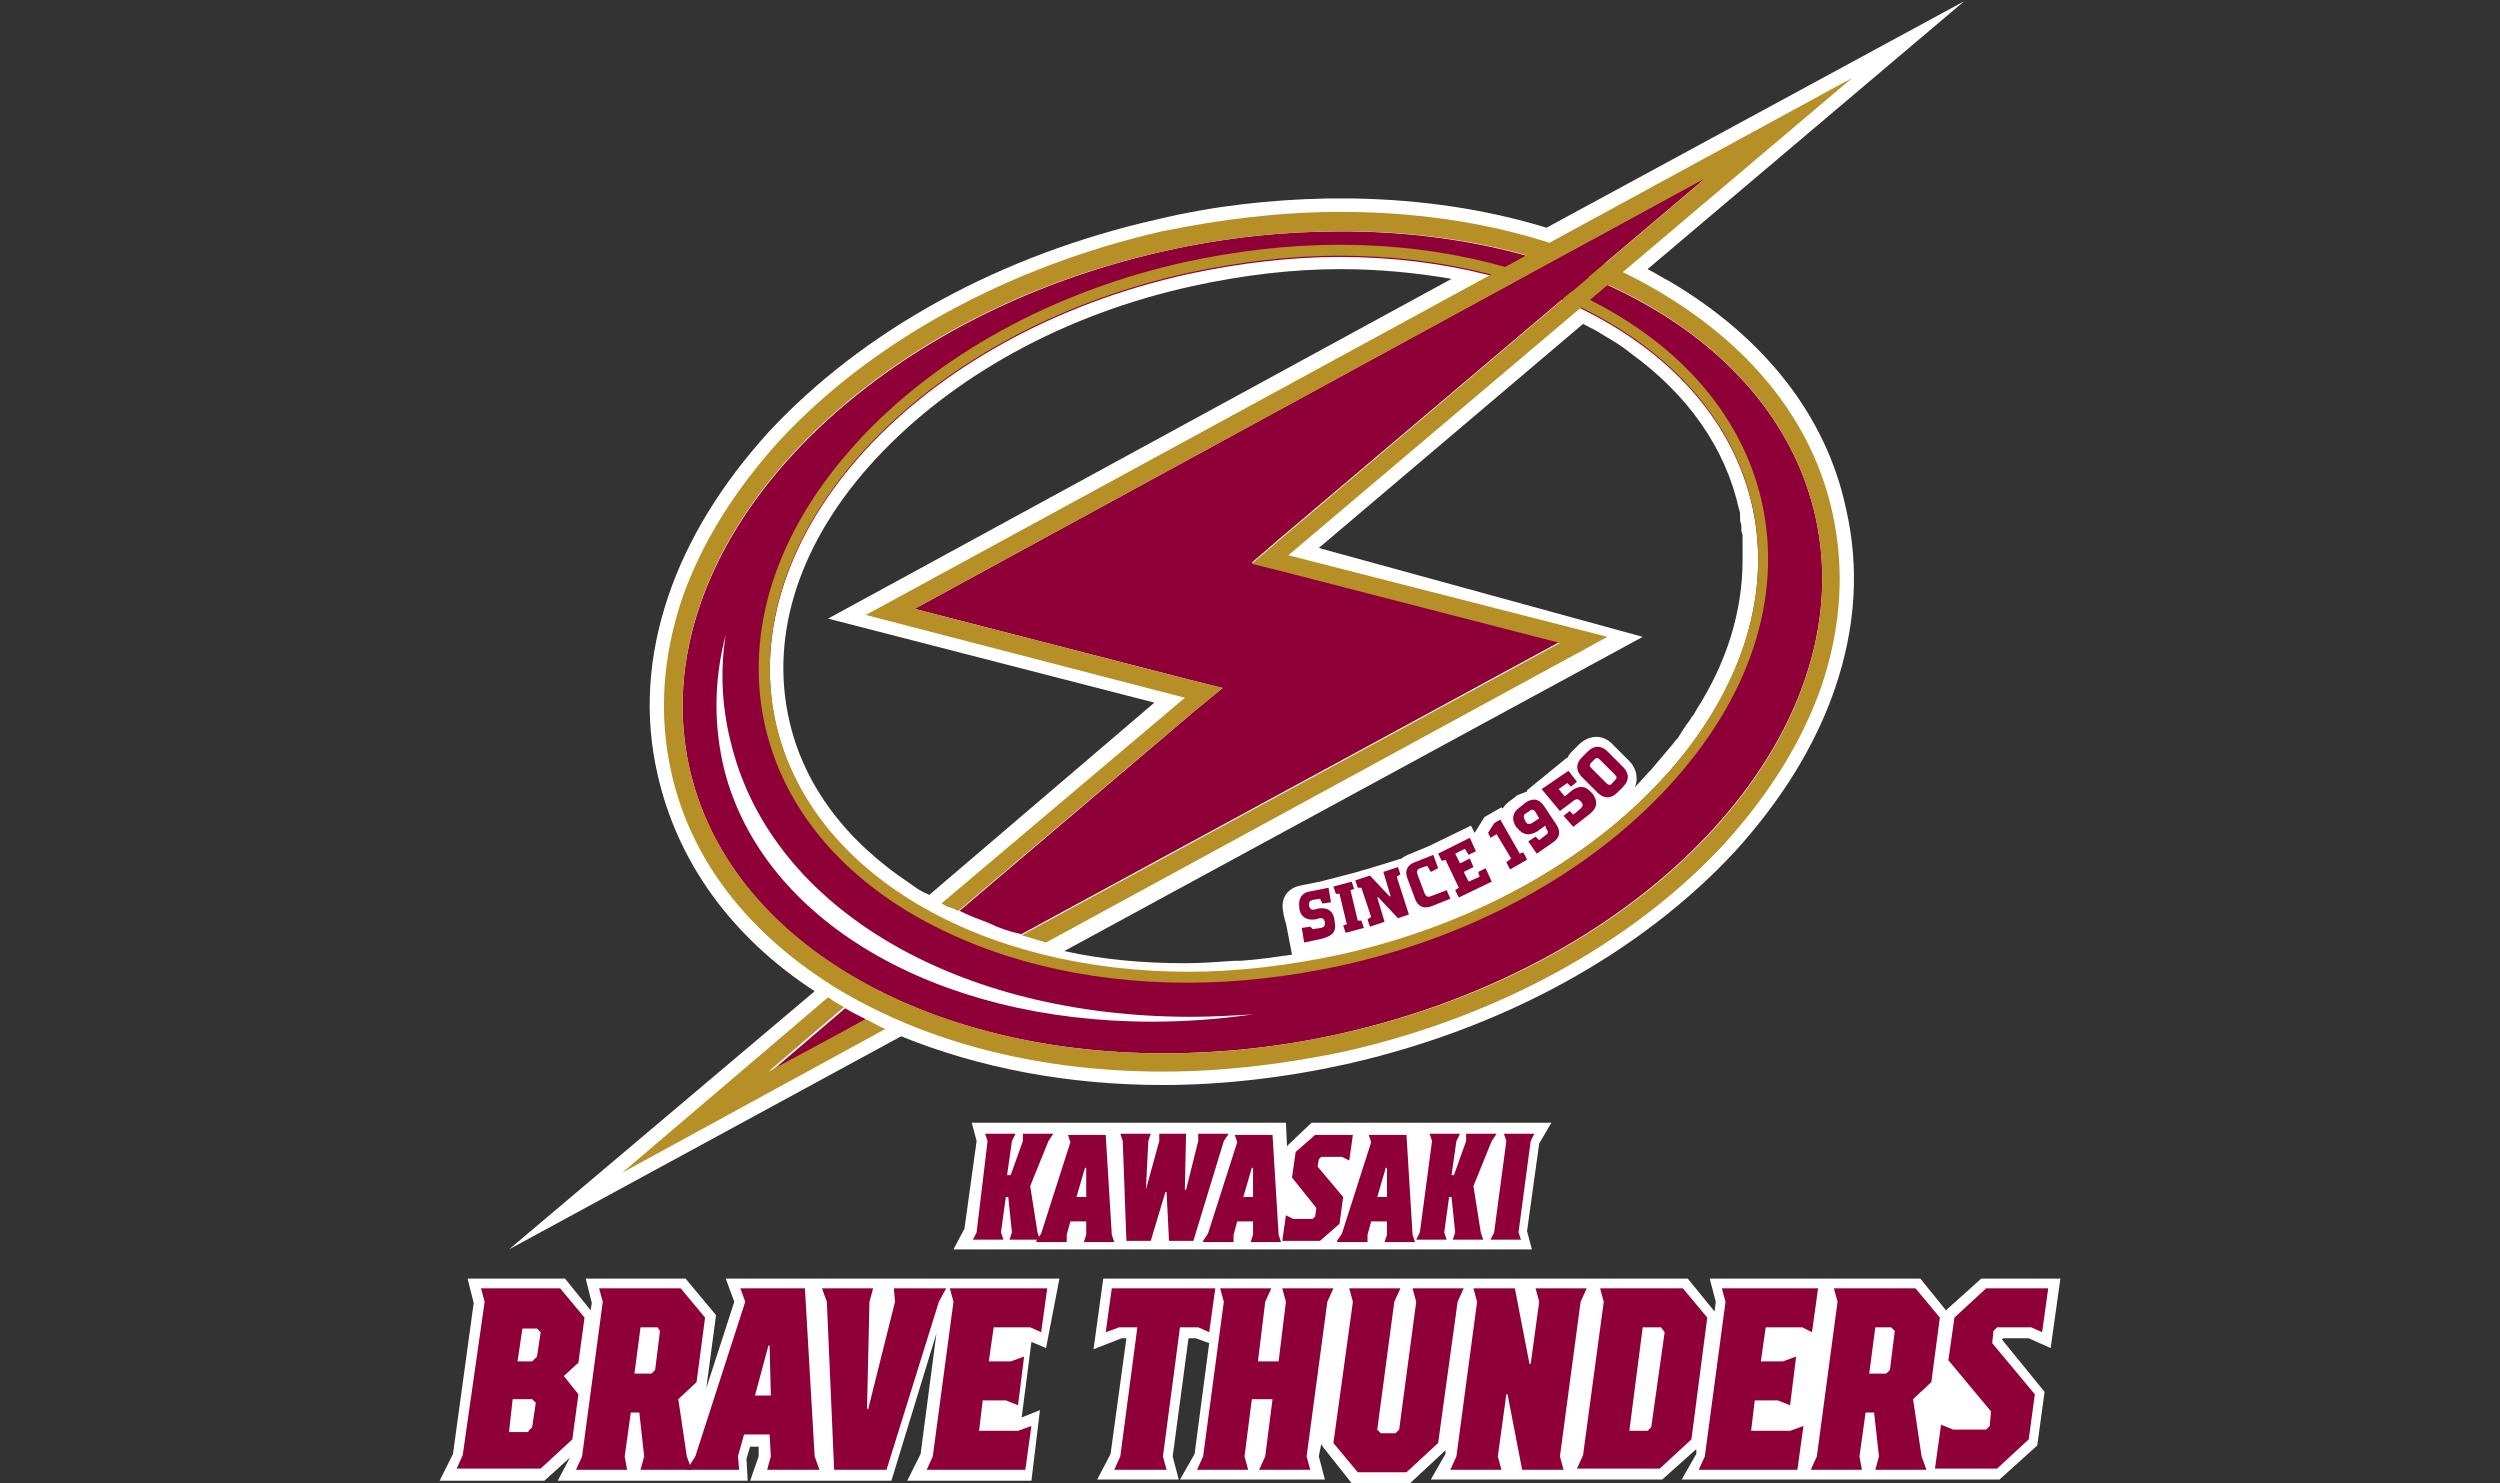 <?xml version="1.0" encoding="utf-8"?>
<!-- Generator: Adobe Illustrator 26.0.0, SVG Export Plug-In . SVG Version: 6.00 Build 0)  -->
<svg version="1.1" id="レイヤー_1" xmlns="http://www.w3.org/2000/svg" xmlns:xlink="http://www.w3.org/1999/xlink" x="0px"
	 y="0px" viewBox="0 0 205.3 121.8" style="enable-background:new 0 0 205.3 121.8;" xml:space="preserve">
<rect x="0" y="0" width="205.3" height="121.8" fill="#333333" stroke="none"/>
<style type="text/css">
	.st0{fill:#FFFFFF;}
	.st1{fill:#8F0038;}
	.st2{fill:#B68F27;}
</style>
<g id="川崎ブレイブサンダース_00000039854989495369335340000003614427733055927481_">
	<g>
		<path class="st0" d="M137.1,23.1c-0.6-0.3-1.2-0.7-1.8-1l26-22L127,18.7c-4.9-1.5-10.2-2.3-15.8-2.4l-2.3,0v0
			c-4.6,0.1-9.2,0.6-13.8,1.7c-12.9,2.9-24.2,9.1-32,17.5c-3.8,4.2-6.6,8.7-8.2,13.4c-1.7,5-2,9.9-0.9,14.7
			c1.6,7.1,6,13.3,12.9,17.8l-25.1,21.2l32.2-17.5c6.4,2.6,13.7,4,21.5,4c4.9,0,10-0.6,15-1.7c12.9-2.9,24.2-9.1,32-17.5
			c3.8-4.2,6.6-8.7,8.2-13.4c1.7-5,2-9.9,0.9-14.7C150,34.2,144.9,27.7,137.1,23.1z M97.9,23.5c4.1-0.9,8.2-1.4,12.2-1.4
			c3.1,0,6.2,0.3,9.1,0.8L68,50.8l26.8,6.9L76.3,73.5c-0.1-0.1-0.2-0.1-0.4-0.2c-0.4-0.2-0.7-0.4-1.1-0.7c-5.3-3.5-8.8-8.1-10-13.5
			c-1.6-7.1,0.9-14.7,7.1-21.4C78.2,30.9,87.4,25.8,97.9,23.5z M142.8,41.8c0.1,0.2,0.1,0.5,0.1,0.7c0,0.1,0,0.1,0,0.2
			c0,0.2,0.1,0.3,0.1,0.5c0,0.1,0,0.1,0,0.2c0,0.2,0,0.3,0.1,0.5c0,0.1,0,0.1,0,0.2c0,0.2,0,0.4,0,0.5c0,0,0,0.1,0,0.1
			c0,0.2,0,0.4,0,0.6c0,0,0,0.1,0,0.1c0,0.2,0,0.4,0,0.6c0,0,0,0,0,0c0,4.2-1.3,8.4-3.8,12.3c0,0,0,0,0,0c-0.1,0.2-0.2,0.4-0.4,0.6
			c0,0.1-0.1,0.1-0.1,0.2c-0.1,0.1-0.2,0.3-0.3,0.4c-0.1,0.1-0.1,0.2-0.2,0.3c-0.1,0.1-0.1,0.2-0.2,0.3c-0.1,0.2-0.2,0.3-0.3,0.5
			c0,0-0.1,0.1-0.1,0.1c-0.2,0.2-0.3,0.4-0.5,0.6c0,0,0,0,0,0c-0.5,0.6-1.1,1.3-1.6,1.9c-0.5,0.5-0.9,1-1.4,1.5
			c0.2-0.3,0.2-0.6,0.2-0.8c0-0.3-0.1-0.9-0.6-1.4l-1.3-1.3c-0.8-0.9-1.9-0.9-2.8-0.1l-0.5,0.5c-0.2,0.2-0.4,0.4-0.5,0.7l0-0.1
			l-3.3,2.7l0,0.1c-0.3,0.1-0.5,0.2-0.8,0.3l-0.5,0.4c-0.3,0.2-0.5,0.4-0.7,0.7l-0.1-0.1l-1.4,0.8l-0.8,1.3l-0.3-0.6l-3.5,1.7
			l-1.7,0.7c-0.2,0.1-0.4,0.2-0.5,0.3l0,0l-2.6,0.8l0,0l-1.4,0.4l-2.7,0.7l-1.5,0.3c-1.2,0.2-1.8,1.1-1.5,2.3l0,0.1
			c0.1,0.3,0.1,0.5,0.2,0.7l0,0l0.5,2.6c-1.4,0.2-2.8,0.4-4.2,0.5c0,0-0.1,0-0.1,0c-0.1,0-0.3,0-0.4,0c-1.4,0.1-2.8,0.2-4.1,0.2
			c-3.4,0-6.8-0.3-9.9-1l47.5-25.8L108.3,45L130,26.6c0.6,0.3,1.2,0.6,1.8,1c0.7,0.4,1.5,0.9,2.1,1.4
			C138.6,32.4,141.7,36.8,142.8,41.8z"/>
		<path class="st0" d="M127.4,92.2h-2.9h-2.1h-4.1h-1.8h-0.1h-0.6h-3.8h-0.7h-3.6l-2,1.9l0,0.3l-0.1-2.2h-3.1h-2.1h-8.6h-0.9H88
			h-1.5h-6.7l0.4,1.5l-1,7.2l-0.9,1.7h5.2h3h5h1.1H95l0-0.1l0,0.1h2.2h1.2h5.9h2h1.8h0.5h6.2h2.5h3.5h2.2h2.8l-0.4-1.5l1-7.2
			L127.4,92.2z"/>
		<g>
			<path class="st0" d="M77,105H66.9h-0.6h-6.7l0.7,1.9L58,114l0,0l0.8-6l-2.5-3h-8.2l0.5,2l-0.1,0.6l-2.1-2.6h-8l0.5,2l-1.7,12.4
				l-1.1,2.2h8.6l2.1-1.9l-1,1.9h9h3h3.6l-0.1-1.8l0.3-1h0.7l0,0.8l-0.7,2h5.8h0.8h5l3.7-12.1l-1.3,9.9l-1.1,2.2h10.2l0.7-5.8
				l-1.5,0.6l0.8-6.2l1.2,0.5L87,105h-7.7H77z"/>
			<polygon class="st0" points="166.6,109.9 168.4,110.7 169.2,105 162.7,105 159.8,107.6 157.7,105 150.4,105 149.5,105 140.4,105 
				140.9,106.9 140.8,107.7 138.6,105 131.7,105 130.3,105 121.6,105 119.8,105 111.1,105 109.6,105 100.8,105 99.2,105 90.6,105 
				89.8,110.8 92.1,109.9 92.5,109.9 91.2,119.4 90.1,121.5 96.8,121.5 96.3,119.6 97.6,109.9 98.2,109.9 99.3,110.3 98.1,119.4 
				96.9,121.5 108.8,121.5 108.3,119.6 108.5,118.6 108.7,118.9 108.7,118.9 111,121.8 115.8,121.8 118.7,119.1 118.7,119.4 
				117.5,121.5 128,121.5 129.4,121.5 136.5,121.5 139.3,119 139.3,119.4 138.1,121.5 147.2,121.5 148.4,121.5 157.8,121.5 
				159.3,121.5 164.2,121.5 167.3,118.7 167.9,114.3 164.4,110 164.5,109.9 			"/>
		</g>
		<g>
			<path class="st1" d="M81.1,93.7l-0.2-0.6h2.5l-0.3,0.6l-0.4,2.8H83l1-2.8l0-0.6h2.5l-0.4,0.6l-1.5,3.7l0.6,3.8l0.2,0.6h-2.5
				l0.2-0.6l-0.3-2.9h-0.2l-0.4,2.9l0.2,0.6h-2.5l0.3-0.6L81.1,93.7z"/>
			<path class="st1" d="M85.1,101.9l0.4-0.6l2.4-7.5l-0.2-0.6h3.1l0.5,8.2l0.2,0.6H89l0.2-0.6l0-1.1h-1.3l-0.3,1.1l0,0.6H85.1z
				 M88.4,98.3h0.8l0-2.4h-0.1L88.4,98.3z"/>
			<path class="st1" d="M94.1,97.7L94.1,97.7l1.1-4l0-0.6h2.2l-0.1,4.6h0.1l1-4l0-0.6h2.5l-0.4,0.6l-2.5,8.2h-2l-0.2-4h-0.1l-1.2,4
				h-2l-0.3-8.2l-0.2-0.6h2.5l-0.2,0.6L94.1,97.7z"/>
			<path class="st1" d="M98.8,101.9l0.4-0.6l2.4-7.5l-0.2-0.6h3.1l0.5,8.2l0.2,0.6h-2.5l0.2-0.6l0-1.1h-1.3l-0.3,1.1l0,0.6H98.8z
				 M102.1,98.3h0.8l0-2.4h-0.1L102.1,98.3z"/>
			<path class="st1" d="M108.5,95l-0.2,0.2l-0.1,0.6l2.1,2.5l-0.3,2.2l-1.6,1.4h-3.1l0.3-2.1l0.6,0.3h1.6l0.2-0.2l0.1-0.7l-2-2.5
				l0.3-2.1l1.6-1.4h3.1l-0.3,2.1l-0.6-0.3H108.5z"/>
			<path class="st1" d="M109.8,101.9l0.4-0.6l2.4-7.5l-0.2-0.6h3.1l0.5,8.2l0.2,0.6h-2.5l0.2-0.6l0-1.1h-1.3l-0.3,1.1l0,0.6H109.8z
				 M113.1,98.3h0.8l0-2.4h-0.1L113.1,98.3z"/>
			<path class="st1" d="M117.6,93.7l-0.2-0.6h2.5l-0.3,0.6l-0.4,2.8h0.2l1-2.8l0-0.6h2.5l-0.4,0.6l-1.5,3.7l0.6,3.8l0.2,0.6h-2.5
				l0.2-0.6l-0.3-2.9H119l-0.4,2.9l0.2,0.6h-2.5l0.3-0.6L117.6,93.7z"/>
			<path class="st1" d="M126,93.1l-0.3,0.6l-1,7.5l0.2,0.6h-2.5l0.3-0.6l1-7.5l-0.2-0.6H126z"/>
		</g>
		<g>
			<path class="st1" d="M39.8,106.9l-0.3-1.1H46l2,2.4l-0.5,3.7l-1.2,1.1l1.2,1.5l-0.5,3.7l-2.6,2.4h-6.9l0.5-1.1L39.8,106.9z
				 M43.4,117.5l0.3-0.3l0.3-2l-0.3-0.3h-1.6l-0.3,2.7H43.4z M44.1,111.4l0.3-2l-0.3-0.3h-1.2l-0.4,2.7h1.2L44.1,111.4z"/>
			<path class="st1" d="M51.5,120.7h-4.2l0.5-1.1l1.7-12.7l-0.3-1.1h6.7l2,2.4l-0.7,5.3l-1.5,1.4l0.7,4.7l0.4,1.1h-4.2l0.3-1.1
				l-0.4-3.6h-0.7l-0.5,3.6L51.5,120.7z M52.1,112.8h1.4l0.3-0.3l0.4-3.2L54,109h-1.4L52.1,112.8z"/>
			<path class="st1" d="M56.4,120.7l0.7-1.1l4.1-12.7l-0.4-1.1h5.3l0.8,13.8l0.4,1.1H63l0.3-1.1l-0.1-1.8h-2.1l-0.5,1.8l0.1,1.1
				H56.4z M62,114.6h1.3l-0.1-4.1h-0.1L62,114.6z"/>
			<path class="st1" d="M77.7,105.8l-0.6,1.1l-4.3,13.8h-4.3l-0.6-13.8l-0.4-1.1h4.2l-0.3,1.1l-0.2,8.8h0.1l2.2-8.8l-0.1-1.1H77.7z"
				/>
			<path class="st1" d="M80.7,115l-0.3,2.5h3.2l1.1-0.4l-0.5,3.6h-8.1l0.5-1.1l1.7-12.7l-0.3-1.1H86l-0.5,3.6l-0.9-0.4h-3l-0.4,2.8
				H83l1.1-0.4l-0.5,4l-1-0.4H80.7z"/>
			<path class="st1" d="M91.5,120.7l0.5-1.1l1.4-10.6h-1.5l-1.1,0.4l0.5-3.6h8.5l-0.5,3.6l-0.9-0.4h-1.5l-1.4,10.6l0.3,1.1H91.5z"/>
			<path class="st1" d="M98.3,120.7l0.5-1.1l1.7-12.7l-0.3-1.1h4.2l-0.5,1.1l-0.6,4.9h1.7l0.6-4.9l-0.3-1.1h4.2l-0.5,1.1l-1.7,12.7
				l0.3,1.1h-4.2l0.5-1.1l0.6-4.7h-1.7l-0.6,4.7l0.3,1.1H98.3z"/>
			<path class="st1" d="M118.1,118.5l-2.6,2.4h-4l-2-2.4l1.6-11.6l-0.3-1.1h4.2l-0.5,1.1l-1.4,10.5l0.3,0.3h1.2l0.3-0.3l1.4-10.5
				l-0.3-1.1h4.2l-0.5,1.1L118.1,118.5z"/>
			<path class="st1" d="M128.1,119.6l0.3,1.1h-3.4l-1.2-6.2h-0.1l-0.7,5.1l0.3,1.1h-4.2l0.5-1.1l1.7-12.7l-0.3-1.1h3.4l1.2,6.2h0.1
				l0.7-5.1l-0.3-1.1h4.2l-0.5,1.1L128.1,119.6z"/>
			<path class="st1" d="M131.7,106.9l-0.3-1.1h6.8l2,2.4l-1.3,10l-2.6,2.4h-6.8l0.5-1.1L131.7,106.9z M136.4,109h-1.5l-1.1,8.5h1.5
				l0.3-0.3l1.1-7.8L136.4,109z"/>
			<path class="st1" d="M144.1,115l-0.3,2.5h3.2l1.1-0.4l-0.5,3.6h-8.1l0.5-1.1l1.7-12.7l-0.3-1.1h7.9l-0.5,3.6L148,109h-3l-0.4,2.8
				h1.8l1.1-0.4l-0.5,4l-1-0.4H144.1z"/>
			<path class="st1" d="M152.9,120.7h-4.2l0.5-1.1l1.7-12.7l-0.3-1.1h6.7l2,2.4l-0.7,5.3l-1.5,1.4l0.7,4.7l0.4,1.1h-4.2l0.3-1.1
				l-0.4-3.6h-0.7l-0.5,3.6L152.9,120.7z M153.5,112.8h1.4l0.3-0.3l0.4-3.2l-0.3-0.3H154L153.5,112.8z"/>
			<path class="st1" d="M164,109l-0.3,0.3l-0.1,1l3.5,4.2l-0.5,3.7l-2.6,2.4h-5.1l0.5-3.6l1,0.4h2.7l0.3-0.3l0.1-1.2l-3.5-4.2
				l0.5-3.5l2.6-2.4h5.1l-0.5,3.6l-0.9-0.4H164z"/>
		</g>
		<path class="st1" d="M149.1,42.5c-3.2-14.4-19.4-23.5-39-23.5c-4.6,0-9.5,0.5-14.4,1.6c-25.5,5.7-43,24.7-39.1,42.4
			c3.2,14.4,19.4,23.5,39,23.5c4.6,0,9.5-0.5,14.4-1.6C135.5,79.2,153,60.2,149.1,42.5z M94.6,83.9c-17.8,0-31.9-8.3-35.1-20.6
			c-0.9-3.6-0.9-7.4,0.1-11.2c-0.5,3.1-0.3,6.2,0.5,9.2c3.4,13.3,18.5,22.2,37.7,22.2c1.7,0,3.4-0.1,5.1-0.2
			C100.1,83.7,97.3,83.9,94.6,83.9z M110,78.5c-4.2,0.9-8.4,1.4-12.4,1.4c-17,0-31.1-8-33.9-20.5c-3.4-15.5,11.7-32,33.9-36.9
			c4.2-0.9,8.4-1.4,12.4-1.4c17,0,31.1,8,33.9,20.5C147.3,57,132.2,73.5,110,78.5z"/>
		<g>
			<path class="st1" d="M107.8,76.3l0.7-0.1c0.3-0.1,0.3-0.2,0.3-0.4l0-0.1c-0.1-0.3-0.2-0.3-0.4-0.3l-0.4,0.1
				c-0.7,0.1-1.2-0.2-1.3-0.9l0-0.1c-0.1-0.7,0.2-1.2,0.9-1.3l1.5-0.3l0.2,1.2l-0.7,0.1l-0.2-0.4l-0.6,0.1c-0.3,0.1-0.3,0.2-0.3,0.4
				l0,0.1c0.1,0.3,0.2,0.3,0.4,0.3l0.4-0.1c0.7-0.1,1.2,0.2,1.3,1l0,0.1c0.2,0.9-0.3,1.2-1.1,1.4l-1.4,0.3l-0.2-1.2l0.7-0.1
				L107.8,76.3z"/>
			<path class="st1" d="M111.5,75.6l0.3,0l0.2,0.6l-1.5,0.4l-0.2-0.6l0.3-0.1l-0.6-2.5l-0.3,0l-0.2-0.6l1.5-0.4l0.2,0.6l-0.3,0.1
				L111.5,75.6z"/>
			<path class="st1" d="M114.8,71.2l0.2,0.6l-0.3,0.2l1,3.1l-0.9,0.3l-1.6-1.7l-0.1,0l0.6,2l-1.2,0.4l-0.2-0.6l0.3-0.2l-0.8-2.4
				l-0.3,0l-0.2-0.6l1.2-0.4l1.6,1.7l0.1,0l-0.6-2L114.8,71.2z"/>
			<path class="st1" d="M117.2,71.1l-0.6,0.2c-0.2,0.1-0.3,0.2-0.2,0.5l0.6,1.6c0.1,0.2,0.2,0.3,0.5,0.2l1.3-0.5l0.3,0.7l-1.5,0.6
				c-0.7,0.3-1.2,0-1.4-0.6l-0.6-1.6c-0.3-0.7,0-1.2,0.6-1.4l1.5-0.6l0.4,1.1l-0.6,0.3L117.2,71.1z"/>
			<path class="st1" d="M120.3,69.7l-0.8,0.4l0.4,0.8l0.8-0.4l0.3,0.7l-0.8,0.4l0.4,0.8l0.9-0.4l-0.1-0.4l0.6-0.3l0.5,1.1l-2.7,1.3
				l-0.3-0.6l0.3-0.2l-1.1-2.3l-0.3,0.1l-0.3-0.6l2.6-1.3l0.5,1.1l-0.6,0.3L120.3,69.7z"/>
			<path class="st1" d="M124.1,70.5l-1.2-2l-0.5,0.3l-0.2-0.4l0.5-0.8l0.5-0.3l1.6,2.8l0.3-0.1l0.3,0.6l-1.4,0.8l-0.3-0.6
				L124.1,70.5z"/>
			<path class="st1" d="M126.9,67.8l-0.7,0.5c-0.7,0.4-1.2,0.2-1.6-0.3l-0.1-0.1c-0.4-0.6-0.3-1.2,0.3-1.6l0.5-0.4
				c0.6-0.4,1.1-0.3,1.5,0.3l1,1.5c0.4,0.6,0.3,1.1-0.3,1.5l-1.3,0.9l-0.7-1l0.6-0.4l0.3,0.3l0.5-0.4c0.2-0.1,0.3-0.3,0.1-0.5
				L126.9,67.8z M126.4,67.2l-0.3-0.5c-0.1-0.2-0.3-0.3-0.5-0.1l-0.3,0.2c-0.2,0.1-0.2,0.3-0.1,0.5l0.1,0.2c0.1,0.2,0.3,0.2,0.5,0.1
				L126.4,67.2z"/>
			<path class="st1" d="M128.8,63.3l0.7,0.9l-0.5,0.4l-0.3-0.3l-0.7,0.5l0.5,0.6l0.6-0.5c0.6-0.4,1.1-0.4,1.6,0.2l0.1,0.1
				c0.4,0.6,0.4,1.1-0.2,1.6l-1.4,1.1l-0.8-0.9l0.5-0.4l0.3,0.3l0.6-0.5c0.2-0.2,0.2-0.3,0.1-0.5l-0.1-0.1c-0.2-0.2-0.3-0.2-0.5-0.1
				l-1.2,0.9l-1.5-1.8L128.8,63.3z"/>
			<path class="st1" d="M133.3,63c0.5,0.5,0.5,1.1,0,1.6l-0.5,0.5c-0.5,0.5-1.1,0.5-1.6,0l-1.3-1.3c-0.5-0.5-0.5-1.1,0-1.6l0.5-0.5
				c0.5-0.5,1.1-0.5,1.6,0L133.3,63z M131.9,64.3c0.2,0.2,0.4,0.2,0.5,0l0.2-0.2c0.2-0.2,0.2-0.3,0-0.5l-1.2-1.2
				c-0.2-0.2-0.3-0.2-0.5,0l-0.2,0.2c-0.2,0.2-0.2,0.3,0,0.5L131.9,64.3z"/>
		</g>
		<path class="st2" d="M110.1,17.4c-4.9,0-9.8,0.6-14.7,1.6C82.8,21.9,71.6,28,64,36.2c-3.7,4.1-6.4,8.4-8,13
			c-1.6,4.8-1.9,9.5-0.9,14.1c1.6,7.4,6.5,13.6,14,18.1c7.3,4.3,16.4,6.6,26.4,6.6c4.9,0,9.8-0.6,14.7-1.6
			c12.6-2.8,23.8-8.9,31.4-17.1c3.7-4.1,6.4-8.4,8-13c1.6-4.8,1.9-9.5,0.9-14.1c-1.6-7.4-6.5-13.6-14-18.1
			C129.2,19.7,120.1,17.4,110.1,17.4 M110.1,18.9 M149.1,42.5c3.9,17.8-13.6,36.8-39.1,42.4c-4.9,1.1-9.7,1.6-14.4,1.6
			c-19.6,0-35.8-9.2-39-23.5c-3.9-17.8,13.6-36.8,39.1-42.4c4.9-1.1,9.7-1.6,14.4-1.6C129.7,18.9,145.9,28.1,149.1,42.5z"/>
		<path class="st2" d="M110,20.1c-4.2,0-8.4,0.5-12.6,1.4c-10.9,2.4-20.5,7.7-27,14.8c-6.6,7.2-9.3,15.4-7.6,23.2
			c1.4,6.3,5.6,11.7,12,15.5c6.3,3.7,14.1,5.7,22.7,5.7c4.2,0,8.4-0.5,12.6-1.4c10.9-2.4,20.5-7.7,27-14.8
			c6.6-7.2,9.3-15.4,7.6-23.2c-1.4-6.3-5.6-11.7-12-15.5C126.5,22.1,118.6,20.1,110,20.1 M110,21 M143.9,41.5
			c3.4,15.5-11.7,32-33.9,36.9c-4.2,0.9-8.4,1.4-12.4,1.4c-17,0-31.1-8-33.9-20.5c-3.4-15.5,11.7-32,33.9-36.9
			c4.2-0.9,8.4-1.4,12.4-1.4C127,21,141.1,29,143.9,41.5z"/>
		<path class="st1" d="M83.8,76.7c0,0,0.1,0,0.1,0l44.2-24l-22.5-5.8l-2.8-0.7l2.2-1.9l35.2-29.8L75.1,50l22.5,5.8l2.8,0.7l-2.2,1.8
			L78.8,74.8c0.8,0.4,1.6,0.7,2.4,1C82,76.2,82.9,76.5,83.8,76.7z"/>
		<path class="st1" d="M71.1,83.7c-0.6-0.3-1.2-0.6-1.7-0.9l-6.2,5.3L71.1,83.7z"/>
		<path class="st2" d="M152.1,6.4L71.1,50.5l26.2,6.8l-20,16.9c0.1,0,0.2,0.1,0.2,0.1c0.2,0.1,0.3,0.2,0.5,0.2
			c0.2,0.1,0.5,0.2,0.7,0.3c0,0,0,0,0,0l19.5-16.5l2.2-1.8l-2.8-0.7L75.1,50l65-35.4L105,44.4l-2.2,1.9l2.8,0.7l22.5,5.8l-44.2,24
			c0.3,0.1,0.7,0.2,1,0.3c0.3,0.1,0.7,0.2,1,0.3l46.1-25.1l-26.2-6.7L152.1,6.4z"/>
		<path class="st2" d="M71.9,84.1c-0.3-0.1-0.5-0.3-0.8-0.4l-8,4.3l6.2-5.3c-0.2-0.1-0.5-0.3-0.7-0.4c0,0,0,0,0,0
			c-0.2-0.1-0.4-0.3-0.6-0.4L51.1,96.3l21.6-11.8C72.5,84.4,72.2,84.3,71.9,84.1z"/>
	</g>
</g>
</svg>

